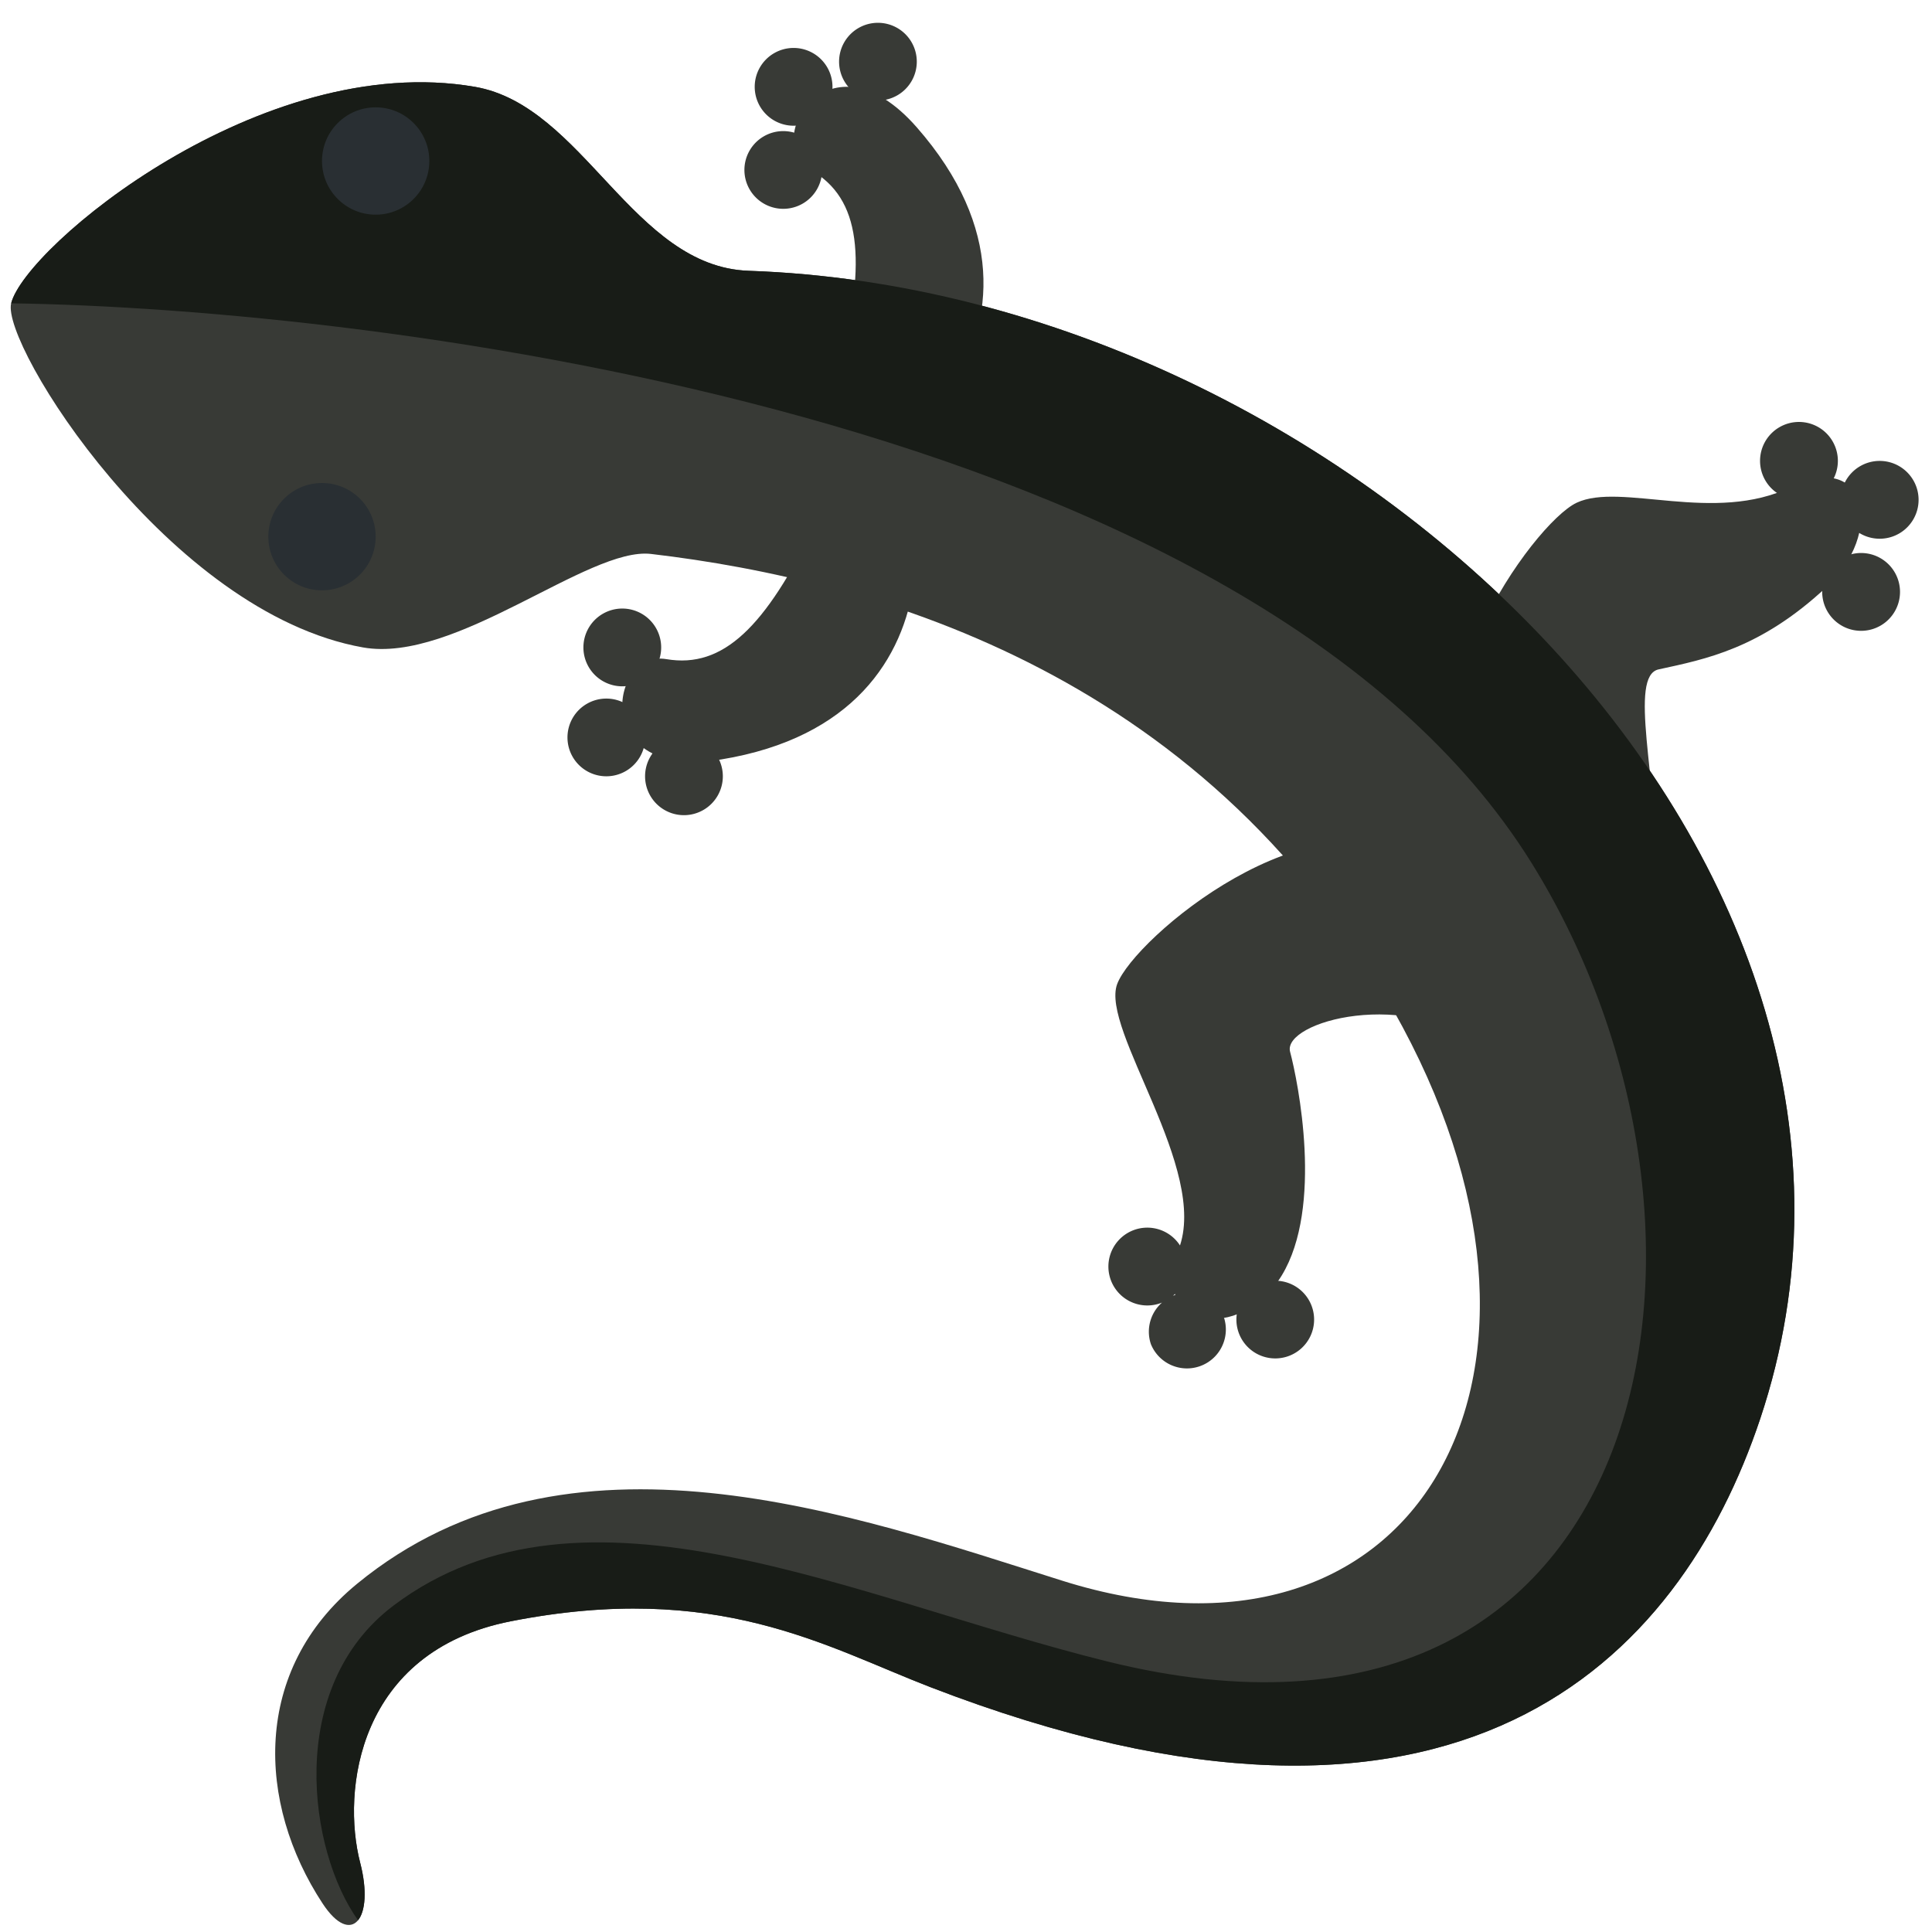 <!DOCTYPE svg PUBLIC "-//W3C//DTD SVG 1.1//EN" "http://www.w3.org/Graphics/SVG/1.1/DTD/svg11.dtd">
<!-- Uploaded to: SVG Repo, www.svgrepo.com, Transformed by: SVG Repo Mixer Tools -->
<svg width="800px" height="800px" viewBox="0 0 36 36" xmlns="http://www.w3.org/2000/svg" xmlns:xlink="http://www.w3.org/1999/xlink" aria-hidden="true" role="img" class="iconify iconify--twemoji" preserveAspectRatio="xMidYMid meet" fill="#000000">
<g id="SVGRepo_bgCarrier" stroke-width="0"/>
<g id="SVGRepo_tracerCarrier" stroke-linecap="round" stroke-linejoin="round"/>
<g id="SVGRepo_iconCarrier">
<path fill="#383a36" d="M15.66 6.844c.485-2.03.384-3.139-.553-3.677c-.936-.537.337-2.666 1.977-.793c1.641 1.873 1.428 3.618.662 4.853c-.767 1.234-2.336.66-2.086-.383zm-.48 2.951c-.916 1.877-1.699 2.668-2.764 2.487c-1.064-.18-1.435 2.272 1.023 1.869c2.457-.403 3.401-1.886 3.595-3.326c.193-1.44-1.383-1.994-1.854-1.03zm11.336 6.261c-2.072-1.377-5.382 1.43-5.699 2.28c-.317.85 1.721 3.461 1.146 4.94c-.577 1.477 1.142 1.768 1.92.491c.778-1.278.304-3.612.156-4.169c-.148-.557 2.189-1.219 3.671-.037c1.481 1.18-.323-2.925-1.194-3.505zm1.068-.818c-1.546-1.949.975-5.482 1.794-5.87c.821-.387 2.572.402 3.997-.295c1.424-.697 1.745.854.65 1.874c-1.227 1.142-2.241 1.335-3.119 1.526c-.563.122-.032 2.033-.009 3.97c.023 1.799-2.663-.385-3.313-1.205z"/>
<path fill="#383a36" d="M15.319 3.167a.724.724 0 1 1-1.448 0a.724.724 0 0 1 1.448 0zm-2.999 8.897a.724.724 0 1 1-1.449 0a.724.724 0 0 1 1.449 0zm-.298 1.677a.724.724 0 1 1-1.448 0a.724.724 0 0 1 1.448 0zm1.447.724a.724.724 0 1 1-1.449 0a.724.724 0 0 1 1.449 0zm8.575 8.848a.725.725 0 1 1-1.368.467a.725.725 0 0 1 1.368-.467zm.772 1.268a.725.725 0 0 1-1.37.467a.723.723 0 1 1 1.37-.467zm1.627-.24a.724.724 0 1 1-1.37.468a.724.724 0 0 1 1.37-.468zm9.803-15.752a.725.725 0 1 1-1.45-.003a.725.725 0 0 1 1.45.003zm1.504.725a.725.725 0 1 1-1.45-.001a.725.725 0 0 1 1.45.001zm-.346 1.716a.725.725 0 1 1-1.45-.001a.725.725 0 0 1 1.45.001zM15.512 1.618a.724.724 0 1 1-1.449 0a.724.724 0 0 1 1.449 0zm1.571-.469a.724.724 0 1 1-1.448 0a.724.724 0 0 1 1.448 0z"/>
<path fill="#383a36" d="M.208 5.652C.472 4.599 4.865.929 8.85 1.618c2.024.351 2.942 3.354 5.102 3.428c11.289.389 22.272 11.138 18.847 21.391c-1.506 4.507-5.618 8.798-15.461 5.001c-1.956-.754-3.97-1.985-7.824-1.227c-2.852.563-3.149 3.159-2.803 4.497c.272 1.048-.161 1.582-.701.759c-1.226-1.867-1.317-4.347.643-5.955c3.912-3.211 9.248-1.284 13.137-.059c6.481 2.044 9.917-3.651 6.346-10.315c-3.503-6.54-9.812-8.324-14.005-8.816c-1.168-.137-3.639 2.048-5.367 1.742C3.143 11.421.018 6.416.208 5.652z"/>
<path fill="#181c17" d="M.208 5.652C.472 4.599 4.865.929 8.85 1.618c2.024.351 2.942 3.354 5.102 3.428c11.289.389 22.272 11.138 18.847 21.391c-1.506 4.507-5.618 8.798-15.461 5.001c-1.956-.754-3.97-1.985-7.824-1.227c-2.852.563-3.149 3.159-2.803 4.497c.134.516.097.906-.039 1.073c-.922-1.281-1.362-4.339.661-5.864c3.539-2.667 8.568-.131 13.301 1.042c10.251 2.541 12.183-7.995 7.907-14.875C23.355 7.736 7 5.75.208 5.652z"/>
<circle fill="#292F33" cx="7" cy="3" r="1"/>
<circle fill="#292F33" cx="6" cy="10" r="1"/>
</g>
</svg>